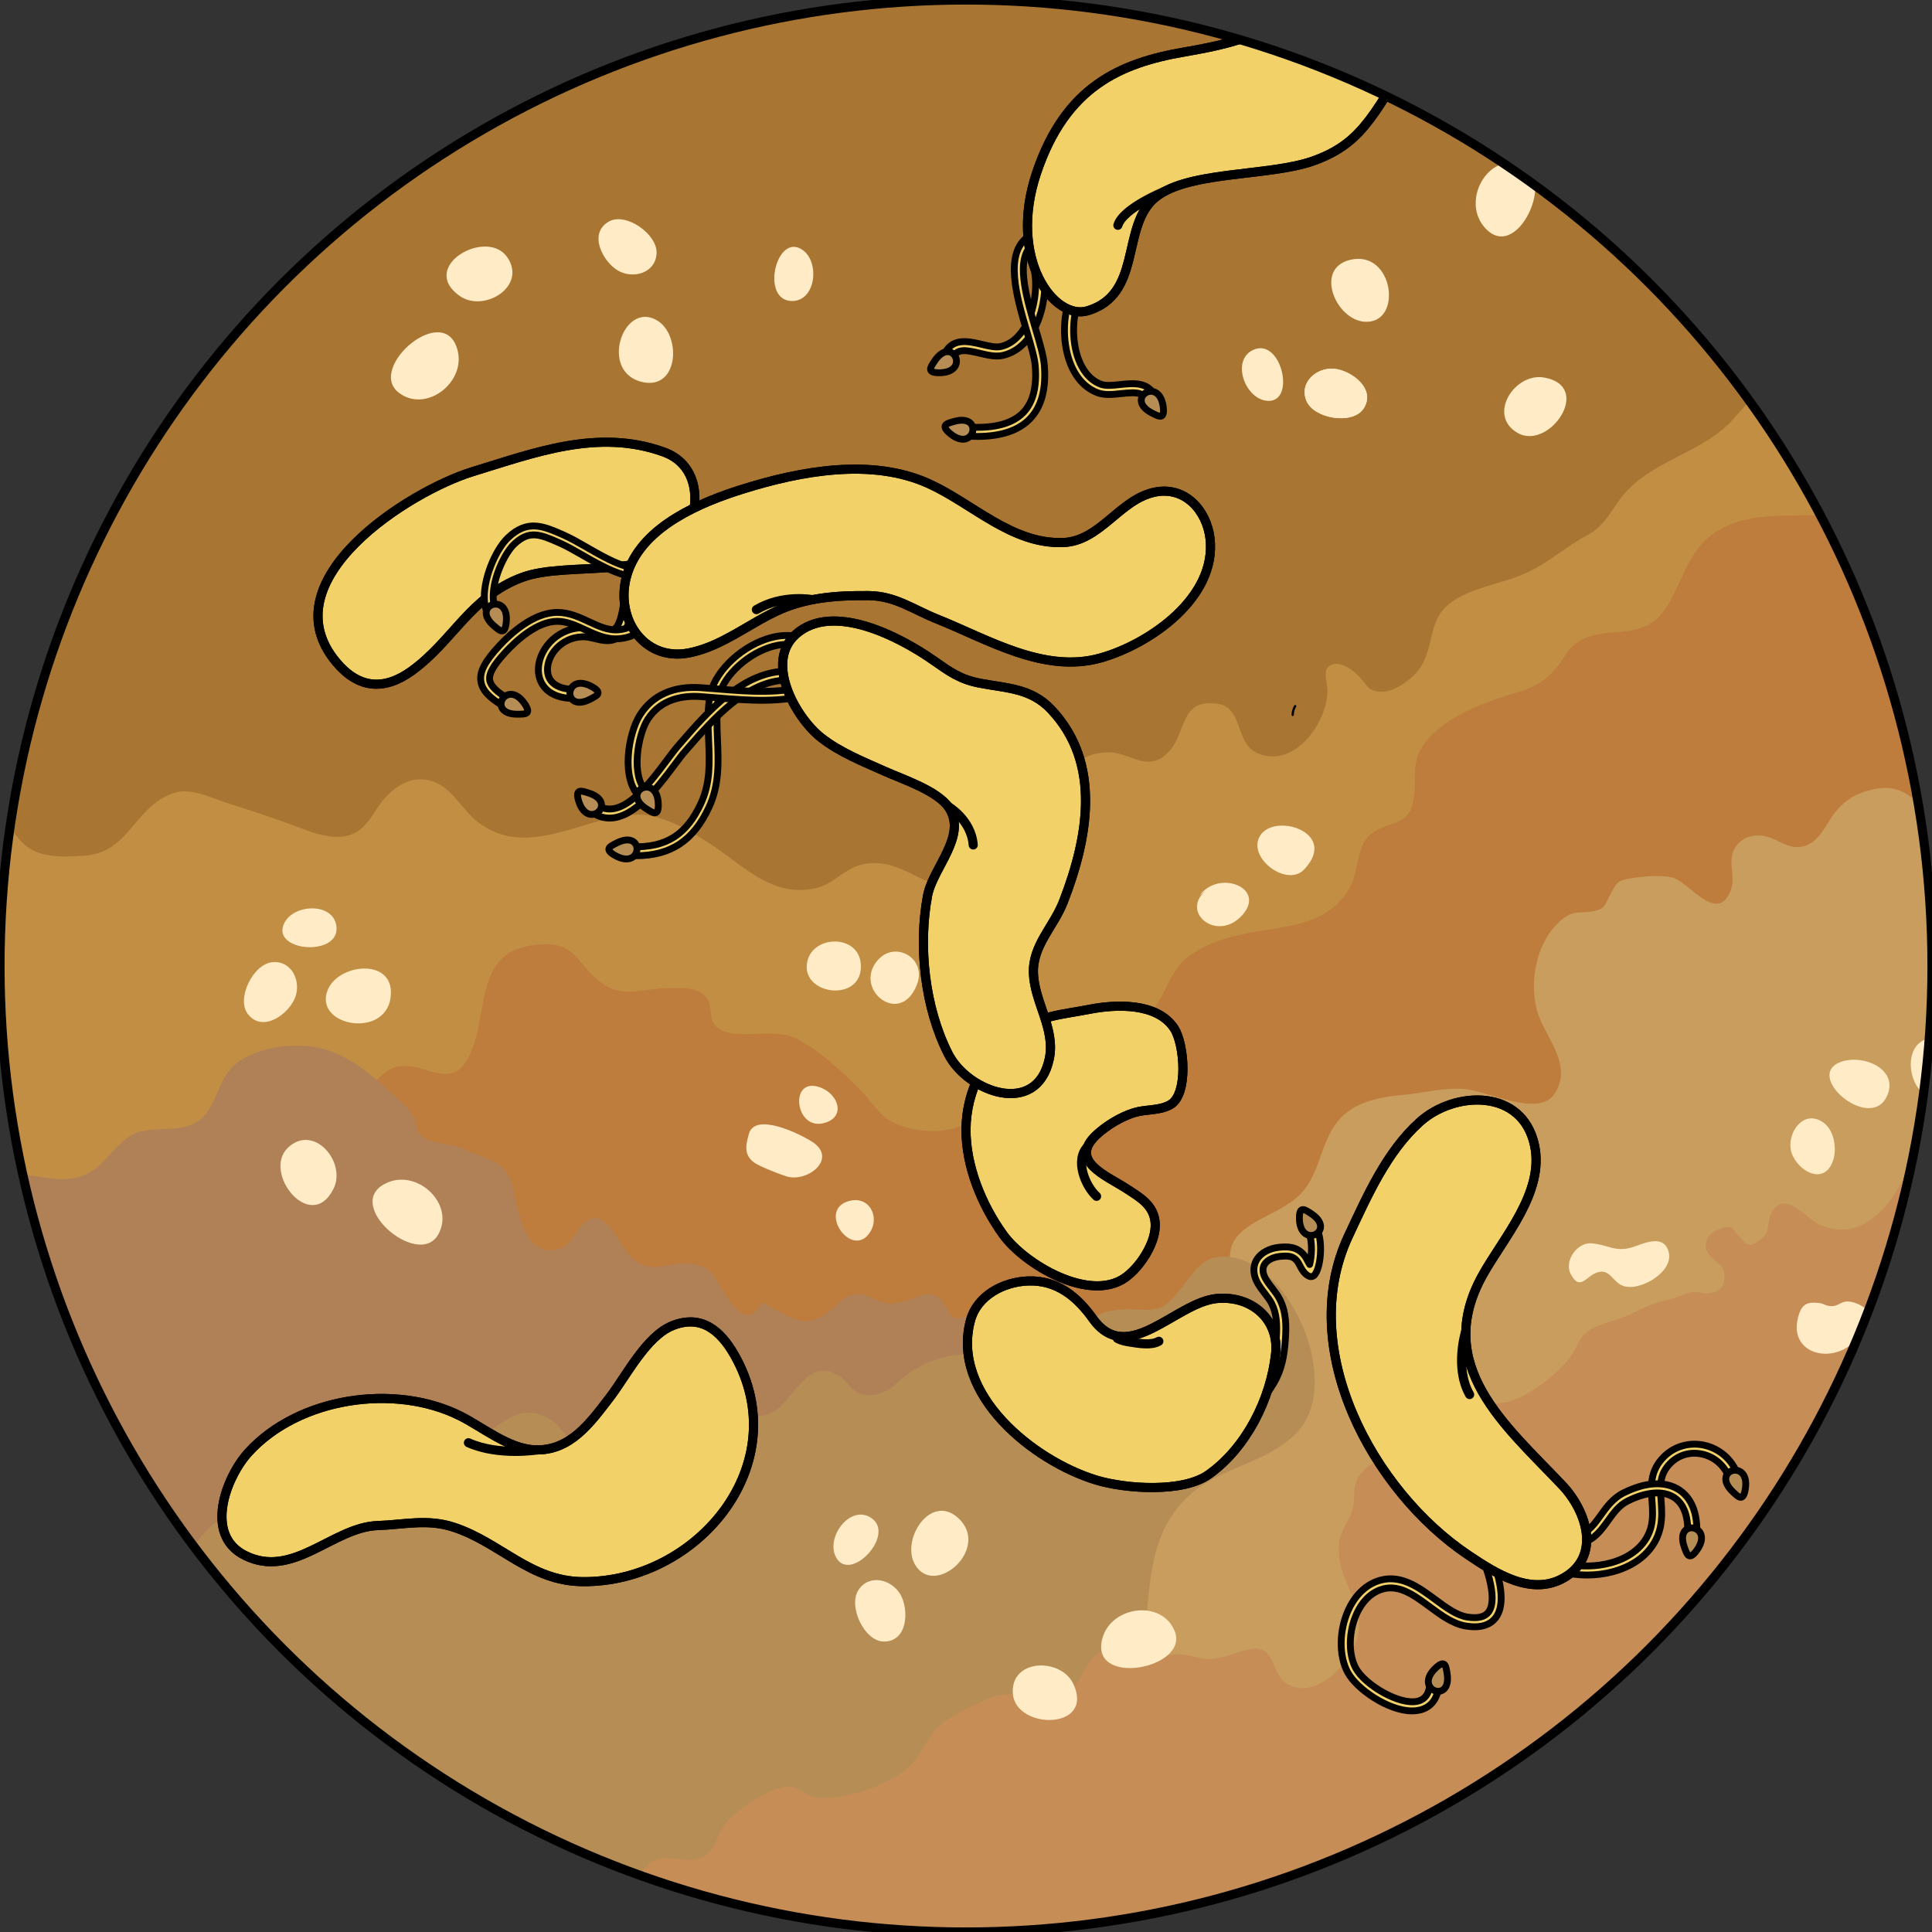 <?xml version="1.0" encoding="utf-8"?>
<!-- Created by: Science Figures, www.sciencefigures.org, Generator: Science Figures Editor -->
<!DOCTYPE svg PUBLIC "-//W3C//DTD SVG 1.1//EN" "http://www.w3.org/Graphics/SVG/1.1/DTD/svg11.dtd">
<svg version="1.1" id="Layer_1" xmlns="http://www.w3.org/2000/svg" xmlns:xlink="http://www.w3.org/1999/xlink" 
	 width="800px" height="800px" viewBox="0 0 211.835 211.835" enable-background="new 0 0 211.835 211.835"
	 xml:space="preserve">
<rect x="0" y="0" width="211.835" height="211.835" fill="#333333" stroke="none"/>
<g>
	<defs>
		<circle id="SVGID_1_" cx="105.917" cy="105.918" r="105.917"/>
	</defs>
	<clipPath id="SVGID_2_">
		<use xlink:href="#SVGID_1_"  overflow="visible"/>
	</clipPath>
	<g clip-path="url(#SVGID_2_)">
		<ellipse fill="#A87532" cx="98.219" cy="63.382" rx="102.374" ry="85.051"/>
		<path fill="#C18E44" d="M-10.436,87.537c1.723-4.205,7.532-0.889,9.69,1.003c1.347,1.18,2.067,2.774,3.323,3.963
			c1.719,1.625,4.237,1.44,6.481,1.333c5.142-0.244,5.514-5.284,9.899-6.864c1.975-0.712,4.457,0.622,6.293,1.189
			c2.191,0.679,4.316,1.397,6.471,2.172c1.981,0.713,4.491,1.912,6.633,1.219c1.894-0.612,2.502-2.454,3.685-3.856
			c1.388-1.646,3.283-2.762,5.47-2.004c2.026,0.703,3.125,3.018,4.737,4.315c5.609,4.516,11.841-0.707,17.821-0.688
			c2.736,0.009,6.113,2.037,8.323,3.557c3.449,2.371,6.584,5.618,11.201,4.465c1.825-0.455,2.987-2.051,4.793-2.519
			c2.218-0.574,4.096,0.215,6.032,1.22c4.155,2.155,7.991,1.374,12.143-0.524c5.332-2.438,1.241-12.936,8.991-13.03
			c2.419-0.029,4.361,2.452,6.707-0.19c1.855-2.092,1.114-5.659,5.167-5.146c3.009,0.381,1.869,4.409,4.582,5.49
			c3.995,1.592,7.576-3.488,7.539-6.974c-0.006-0.637-0.44-1.999,0.015-2.467c1.084-1.116,2.822,0.296,3.49,1.007
			c0.933,0.993,0.924,1.572,2.351,1.633c1.291,0.055,2.729-0.938,3.642-1.825c2.276-2.21,1.366-5.442,3.492-7.478
			c2.146-2.055,6.016-2.45,8.671-3.655c2.661-1.208,4.442-2.934,6.841-4.208c1.808-0.961,2.438-2.428,3.63-4.015
			c3.156-4.201,8.977-4.894,12.349-8.697c2.28-2.571,3.044-3.729,6.834-3.349c5.105,0.512,12.79,3.898,14.764,9.071
			c1.21,3.173,0.288,5.575-2.206,7.584c-1.344,1.082-2.398,1.12-3.33,2.804c-1.175,2.123-2.062,5.175-2.96,7.469
			c-3.481,8.891-10.23,13.717-17.587,19.551c-2.288,1.814-4.236,4.727-6.46,6.329c-1.198,0.863-2.841,0.729-3.717,2.07
			c-0.76,1.163,0.069,3.23-0.844,4.673c-0.772,1.222-3.296,3.438-4.433,4.428c-1.246,1.086-2.96,1.512-4.056,2.869
			c-1.565,1.938-0.76,4.185-1.447,6.335c-1.254,3.926-5.083,7.082-7.604,10.147c-2.529,3.075-7.54,7.955-11.259,9.536
			c-1.101,0.469-2.096-0.159-3.215,0.601c-1.341,0.91-1.825,3.044-2.679,4.399c-2.75,4.368-5.029,3.099-9.595,4.031
			c-3.324,0.679-5.876,1.975-8.544,3.859c-2.308,1.631-5.558,3.616-8.462,1.624c-2.503-1.716-1.462-2.934-5.248-2.856
			c-2.948,0.061-5.193,1.375-7.482-0.548c-2.719-2.282-2.42-4.467-6.751-4.11c-3.329,0.273-5.156,1.175-8.498,0.529
			c-6.373-1.231-9.916,6.821-15.967,5.033c-3.683-1.089-3.024-2.432-6.658-0.323c-3.875,2.249-5.787,3.212-10.337,3.2
			c-3.95-0.011-6.329,0.635-9.936,2.329c-2.7,1.27-5.731,2.728-8.701,1.691c-0.921-0.321-1.444-1.403-2.587-1.718
			c-1.931-0.531-4.025,0.541-5.774,1.117c-3.611,1.188-5.525,1.396-9.002,0.347c-3.599-1.085-8.639,0.578-11.756-1.149
			c-1.489-0.825-1.876-2.718-3.107-3.727c-1.344-1.102-3.245-0.871-4.653-1.825c-2.49-1.687-2.059-4.285-3.179-6.674
			c-0.792-1.689-2.406-2.542-3.222-4.103c-1.423-2.726-0.765-7.197-1.512-10.313c-0.822-3.43-0.541-4.778,0.299-8.146
			c0.651-2.614-0.334-5.025-0.29-7.607c0.024-1.463-1.34-5.198-1.074-6.089c0.372-1.252,3.108-1.689,3.773-2.893
			C-5.686,97.172-12.181,91.798-10.436,87.537z"/>
		<path fill="#FFEBC5" d="M159.74,90.58c1.743,2.812-1.123,6.041-3.722,3.854C151.757,90.846,157.148,86.402,159.74,90.58z"/>
		<path fill="#FFEBC5" d="M159.25,88.978c-0.847-1.75,0.591-4.688,2.588-4.79c1.447-0.072,2.901,0.5,4.044,1.381
			c0.77,0.594,1.766,1.428,1.746,2.484c-0.015,0.844-0.887,1.575-1.609,1.917c-0.938,0.444-2.274,1.034-3.334,0.872
			c-0.591-0.091-1.179-0.472-1.759-0.66C160.217,89.952,159.594,89.688,159.25,88.978z"/>
		<path fill="#FFEBC5" d="M170.665,90.406c-0.348,2.112,1.942,3.695,3.92,2.982c1.574-0.567,2.752-2.658,1.983-4.223
			c-0.595-1.21-2.538-2.049-3.825-1.995C171.384,87.228,170.853,89.268,170.665,90.406z"/>
		<path fill="#BE7C3D" d="M249.564,75.658c0.988,2.926,1.892,6.19,2.78,9.223c0.995,3.396,2.204,7.941,2.232,11.456
			c0.026,3.424-0.497,7.424-1.216,10.763c-0.813,3.773-3.822,6.521-5.268,10.11c-1.448,3.596-1.483,7.397-3.154,10.984
			c-6.95,14.917-20.623,25.875-35.602,32.042c-9.081,3.739-18.368,7.751-27.85,10.358c-7.252,1.994-14.12,4.041-21.647,2.686
			c-6.472-1.165-13.081-2.885-19.662-2.921c-10.979-0.059-22.106,3.16-32.63,6.107c-16.135,4.52-30.293,17.429-47.276,17.418
			c-8.667-0.006-17.188-1.766-25.852-2.256c-5.915-0.334-12.93-0.081-16.724-5.625c-2.328-3.401-2.627-8.69-3.572-12.651
			c-1.096-4.595-3.754-7.856-6.741-11.474c-4.334-5.247-9.536-12.439-5.679-19.399c1.349-2.434,3.57-3.958,6.345-4.378
			c0.653-3.422,3.565-5.581,7.302-4.898c2.195,0.401,4.01,3.098,6.617,2.334c2.297-0.673,1.492-2.102,2.382-3.787
			c1.897-3.597,5.468-0.029,6.613-3.477c0.493-1.487-1.087-3.507,1.516-4.071c1.224-0.265,2.467,0.86,3.194,1.712
			c3.672-1.346,3.824-7.064,7.194-8.7c3.055-1.483,6.181,2.566,8.278-0.909c2.896-4.798,0.148-12.654,8.646-12.769
			c3.101-0.042,3.476,1.83,5.466,3.675c2.737,2.536,4.872,1.122,8.298,1.122c1.334,0,3.083-0.123,3.961,1.154
			c0.707,1.027,0.061,2.553,1.307,3.316c2.128,1.303,5.913-0.146,8.395,1.029c2.491,1.181,5.205,3.752,7.153,5.704
			c1.256,1.26,1.988,2.829,3.688,3.592c2.183,0.979,4.904,1.22,7.153,0.382c4.308-1.605,7.116-5.204,10.331-8.219
			c1.572-1.475,3.532-2.962,5.715-3.305c1.081-0.17,2.411,0.313,3.458-0.025c2.705-0.878,3.141-5.116,5.279-6.831
			c2.538-2.037,5.709-2.683,8.875-3.169c3.619-0.556,7.134-1.138,9.101-4.592c1.095-1.923,0.688-4.704,2.449-6
			c1.647-1.211,3.897-0.892,4.463-3.168c0.649-2.614-0.441-4.448,1.448-6.869c2.188-2.806,6.594-4.406,9.881-5.37
			c2.907-0.853,4.058-1.986,5.537-4.297c1.167-1.822,3.209-2.195,5.297-2.333c2.59-0.172,4.384-0.586,5.833-2.995
			c1.411-2.348,2.239-5.532,4.37-7.343c4.78-4.062,12.003-1.453,17.615-3.196c2.858-0.888,5.229-0.478,8.174-0.466
			c2.424,0.01,4.721-0.872,7.179-0.833c2.305,0.037,4.229,1.448,6.195,2.504c3.021,1.622,5.937,3.66,9.101,4.952
			c3.968,1.621,8.371,4.048,11.007,7.576C247.71,71.123,248.924,73.762,249.564,75.658z"/>
		<path fill="#B08156" d="M8.844,128.998c2.464-0.801,3.518-3.339,5.538-4.515c1.715-0.998,4.195-0.415,6.151-0.993
			c3.546-1.049,2.784-5.181,5.732-7.166c2.551-1.718,6.819-2.112,9.655-1.182c2.839,0.932,4.999,2.889,7.166,4.86
			c0.735,0.669,1.606,1.325,2.126,2.192c0.512,0.854,0.334,1.969,1.186,2.501c1.334,0.834,3.233,0.655,4.662,1.376
			c2.432,1.226,4.388,0.987,5.16,4.055c0.588,2.336,1.206,7.799,4.872,6.863c1.863-0.475,2.089-2.516,3.441-3.241
			c1.423-0.763,2.432,0.911,3.254,2.121c0.96,1.411,1.696,2.891,3.664,3.022c1.255,0.083,2.55-0.419,3.866-0.362
			c3.216,0.14,3.019,1.962,4.679,4.142c1.155,1.516,2.397,2.443,3.478,0.129c3.014,1.309,4.68,3.447,7.747,0.727
			c1.013-0.897,1.936-1.953,3.476-1.543c1.628,0.434,2.035,1.247,4.05,0.815c1.644-0.352,3.076-1.614,4.386-0.338
			c1.15,1.12,0.591,2.607,2.83,1.882c2.374-0.771,4.034-2.821,6.859-2.319c2.246,0.399,3.613,2.138,4.575,4.035
			c0.737,1.455,1.972,3.508,0.923,4.962c-0.83,1.149-2.896,1.756-4.07,2.406c-2.379,1.318-4.523,3.12-7.045,4.182
			c-3.432,1.445-7.303,1.148-10.79,2.511c-3.742,1.46-8.39,2.424-11.541,4.992c-2.534,2.065-3.948,4.36-7.156,5.454
			c-3.838,1.309-7.579,1.727-11.176,3.774c-4.118,2.346-7.553,5.017-12.474,5.183c-4.104,0.138-7.982-1.011-11.057,2.162
			c-3.604,3.718-7.029,6.774-11.921,8.781c-5.126,2.104-13.235,1.418-18.285-0.466c-7.897-2.946-8.6-11.287-9.097-18.742
			c-0.337-5.044-3.352-7.683-7.192-10.616c-6.401-4.89-6.536-11.782-5.109-19.072c0.494-2.525,1.679-4.685,2.774-6.975
			c0.65-1.359,0.879-3.156,1.873-4.318C-0.65,126.425,4.814,130.308,8.844,128.998z"/>
		<path fill="#FFEBC5" d="M132.381,97.5c-3.175,2.429,1.045,5.91,3.807,2.865c2.729-3.008-2.533-5.064-4.64-2.199"/>
		<path fill="#FFEBC5" d="M143.013,95.313c1.076-1.155,1.279-2.157,0.981-2.938c-0.753-1.979-4.75-2.634-5.875-0.666
			C136.774,94.061,141.109,97.356,143.013,95.313z"/>
		<path fill="#FFEBC5" d="M100.566,107.879c1.046-2.826-2.455-4.834-4.375-2.548C93.517,108.518,98.782,112.699,100.566,107.879z"/>
		<path fill="#FFEBC5" d="M94.396,105.96c-0.003-3.711-5.721-3.53-5.941-0.099C88.243,109.135,94.398,109.846,94.396,105.96z"/>
		<path fill="#FFEBC5" d="M42.862,109.004c0.184-3.996-5.811-3.348-6.946-0.423C34.355,112.6,42.633,114.01,42.862,109.004z"/>
		<path fill="#FFEBC5" d="M36.88,101.507c-0.381-2.578-4.646-2.405-5.699-0.317C29.578,104.364,37.395,104.988,36.88,101.507z"/>
		<path fill="#FFEBC5" d="M32.359,109.379c0.683-1.769-0.347-4.087-2.507-3.878c-2.104,0.203-3.99,4.024-2.664,5.702
			C28.836,113.287,31.669,111.168,32.359,109.379z"/>
		<path fill="#FFEBC5" d="M36.567,130.349c1.461-2.922-2.169-7.201-4.997-4.508C28.708,128.566,34.074,135.335,36.567,130.349z"/>
		<path fill="#FFEBC5" d="M48.074,135.318c1.771-3.245-2.135-7.009-5.453-5.708C37.15,131.756,45.892,139.316,48.074,135.318z"/>
		<path fill="#FFEBC5" d="M194.236,120.98c1.271-1.687,1.792-4.313-0.386-5.585c-2.5-1.46-7.117,2.33-6.075,4.975
			C188.921,123.274,192.519,123.261,194.236,120.98z"/>
		<path fill="#FFEBC5" d="M184.726,118.503c0.876-2.326-2.072-5.007-3.931-2.837C179.231,117.492,182.975,123.149,184.726,118.503z"
			/>
		<path fill="#C99D5D" d="M79.692,181.338c-0.028-5.345,3.228-5.77,7.044-8.381c1.918-1.313,3.355-2.551,3.769-4.939
			c0.201-1.156-0.235-1.812,1.242-2.136c1.052-0.231,1.85,0.474,2.744,0.771c1.25-2.596-0.949-5.787,2.682-6.521
			c1.981-0.4,4.339-0.178,6.166,0.695c1.613,0.771,2.719,2.321,4.313,3.069c2.118,0.994,4.891,0.36,6.891-0.63
			c1.753-0.867,2.246-2.178,3.273-3.71c0.816-1.22,1.867-2.255,1.37-3.866c-0.465-1.503-2.325-2.575-0.228-3.907
			c3.623-2.3,5.126,4.366,7.974-0.249c0.802-1.299,0.722-3.184,1.872-4.221c1.607-1.449,4.616-0.841,6.056-2.725
			c1.283-1.679,0.411-3.937,0.092-5.771c-0.404-2.315,0.537-3.519,2.514-4.712c1.76-1.063,4.014-1.872,5.379-3.463
			c1.892-2.204,2.008-5.42,3.804-7.663c1.746-2.179,4.577-2.682,7.199-2.928c2.219-0.208,4.686-0.874,6.909-0.627
			c2.402,0.268,7.905,3.037,9.622,0.602c2.258-3.201-1.036-6.348-1.828-9.129c-0.969-3.397-0.007-8.017,2.873-10.209
			c1.139-0.867,1.836-0.539,3.129-0.758c1.562-0.266,1.376-0.759,2.115-2.055c0.634-1.108,0.579-1.266,2.002-1.541
			c1.253-0.242,3.531-0.448,4.799-0.081c1.777,0.515,4.945,5.261,6.346,1.212c0.477-1.378-0.386-2.967,0.322-4.336
			c0.722-1.395,2.281-1.789,3.714-1.363c1.311,0.389,2.302,1.388,3.832,1.041c1.679-0.38,2.36-2.105,3.244-3.352
			c1.225-1.725,2.684-2.591,4.814-2.979c5.529-1.006,6.813,6.837,10.792,9.229c3.365,2.023,6.97,1.416,9.757,4.611
			c5.869,6.729,10.122,17.603,6.316,26.467c-1.831,4.267-5.266,7.657-7.051,12.126c-3.565,8.926-4.383,17.949-10.634,25.647
			c-15.644,19.267-37.116,34.038-57.266,48.162c-6.912,4.845-13.673,6.852-22.03,7.657c-7.57,0.729-16.516,2.483-23.976,0.457
			c-4.444-1.207-8.193-3.533-12.749-4.584c-3.87-0.893-7.358-1.168-11.316-1.169c-5.6-0.001-10.396-1.805-15.901-2.047
			c-5.351-0.235-8.511,0.304-12.123-3.831c-3.539-4.052-1.979-9.419-5.282-13.29c3.301-1.354,7.501,0.646,11.009,0.588
			c1.777-0.029,1.963-0.442,3.483-0.872c1.594-0.45,1.978-1.381,3.5,0.621c0.407-0.765,0.802-1.572,0.609-2.608
			c0.047,0.253,3.427-0.159,3.779-0.388c1.179-0.762,0.864-1.154,1.414-2.239C79.514,188.174,79.709,184.459,79.692,181.338z"/>
		<path fill="#B78D56" d="M4.426,183.659c-2.216-0.127-4.148,3.825-2.346,5.151c-1.143,0.946-3.01,0.403-3.742,2.079
			c-0.479,1.095,0.791,4.194,1.071,5.362c0.665,2.776,1.313,6.076,3.388,8.203c2.519,2.581,5.404,2.036,8.662,2.222
			c2.525,0.145,4.834,1.085,7.377,1.203c2.101,0.098,3.973-0.28,6.011,0.519c3.491,1.369,5.964,3.914,7.938,7.047
			c4.095,6.492,6.58,6.729,14.196,5.804c5.914-0.719,11.345-2.083,17.16-3.265c6.719-1.366,13.099-4.072,19.916-4.949
			c7.131-0.919,15.589-0.912,21.83-4.966c5.167-3.356,11.066-8.755,14.878-13.595c3.272-4.154,4.115-9.392,4.699-14.517
			c0.621-5.466,0.326-11.153,4.313-15.4c3.463-3.689,9.004-3.943,12.399-7.457c5.068-5.243-0.417-18.338-7.227-19.259
			c-2.893-0.391-3.671,1.196-5.285,3.207c-2.023,2.521-2.303,2.662-5.152,2.532c-4.267-0.195-5.36,1.031-7.252,4.429
			c-1.207,2.167-1.724,3.075-4.288,2.697c-2.521-0.373-3.939-2.146-6.606-2.212c-2.698-0.068-5.507,0.933-7.525,2.725
			c-1.17,1.038-2.283,1.968-4.021,1.711c-1.545-0.229-1.635-1.285-2.763-2.026c-3.333-2.188-4.85,2.161-6.916,3.68
			c-1.191,0.875-3.037,0.931-4.384,0.344c-1.32-0.576-1.692-1.959-2.916-2.641c-4.264-2.375-6.078,2.949-7.879,5.461
			c-1.028,1.432-3.242,3.336-5.189,2.69c-1.833-0.607-2.466-3.267-3.92-4.405c-2.854-2.233-5.063-0.793-7.303,1.053
			c-0.694,0.572-1.68,1.434-2.723,0.936c-0.736-0.353-0.558-0.942-1.095-1.519c-0.724-0.778-2.394-1.186-3.409-0.972
			c-1.646,0.346-1.791,1.385-2.588,2.598c-1.649,2.511-2.88,0.813-5.09,0.466c-3.097-0.485-4.104,2.933-5.253,5.012
			c-1.823,3.3-6.125,0.932-9.013,2.777c-1.178,0.753-3.069,2.525-3.363,3.981c-0.358,1.774,1.296,3.685,1.361,5.568
			c0.147,4.224-3.207,6.665-6.95,8.002c-1.187,0.425-1.957,0.51-2.967,1.264c-1.013,0.756-2.311,2.376-3.714,2.143
			C6.563,186.978,6.416,183.773,4.426,183.659z"/>
		<path fill="#C68D56" d="M222.715,128.709c1.34-1.14,1.35-3.032,2.462-4.25c1.729-1.892,2.123-0.816,4.165-0.85
			c3.651-0.059,7.64-1.837,8.838,2.981c0.436,1.753,0.002,3.775,0.172,5.568c0.218,2.28,1.215,4.376,1.414,6.633
			c0.482,5.469-3.638,8.976-6.669,12.94c-5.601,7.324-10.019,15.683-14.452,23.914c-4.025,7.473-7.122,13.734-13.4,19.742
			c-6.448,6.172-11.343,12.085-19.207,16.478c-8.602,4.805-17.331,9.04-27.039,10.989c-9.552,1.917-18.584,5.257-28.342,6.18
			c-9.739,0.921-19.521-1.566-29.078-3.213c-7.848-1.352-16.33-1.687-23.615-5.205c-3.582-1.729-9.564-5.67-9.502-10.117
			c0.028-2.015,1.367-5.479,3.276-6.479c1.489-0.779,3.401,0.309,4.886-0.248c2.072-0.775,1.63-2.063,2.869-3.724
			c1.135-1.521,4.504-3.738,6.35-4.086c1.875-0.354,2.175,0.897,3.527,1.123c2.574,0.429,8.299-1.243,10.474-3.555
			c1.442-1.535,1.907-3.346,3.478-4.587c1.108-0.876,3.795-2.162,5.174-2.758c2.599-1.122,6.563,0.313,8.832-0.989
			c1.54-0.884,1.882-3.925,4.008-4.33c1.627-0.311,1.713,1.002,3.102,1.129c1.951,0.177,3.543-0.893,5.594-0.536
			c2.025,0.353,2.18,0.718,4.363,0.154c0.957-0.247,2.766-1.098,3.765-0.791c1.731,0.531,1.347,2.844,2.97,3.801
			c2.858,1.685,5.985-1.466,7.179-3.729c2.422-4.592-2.181-7.391-1.451-11.982c0.183-1.154,1.164-2.341,1.466-3.478
			c0.343-1.29-0.141-2.221,0.645-3.483c1.658-2.666,3.968-1.066,5.162-4.064c0.561-1.406-0.523-2.717,1.146-3.802
			c-0.219,0.142,3.563-0.504,3.563-0.504c2.572-0.18,4.693,0.854,7.189-0.099c2.098-0.8,4.72-2.834,6.064-4.595
			c0.849-1.111,1.071-2.428,2.277-3.116c1.291-0.737,3.072-0.998,4.468-1.699c1.279-0.643,2.455-1.221,3.864-1.51
			c0.925-0.189,1.439-0.47,2.352-0.776c1.024-0.345,1.353,0.105,2.307,0.011c1.134-0.112,1.827-0.8,1.71-2.05
			c-0.131-1.392-1.647-1.575-1.987-2.78c-0.309-1.093,0.577-1.931,1.56-2.248c1.518-0.491,1.237,0.069,2.115,0.938
			c0.887,0.876,0.924,1.213,2.176,0.313c1.283-0.924,0.734-1.751,1.232-2.826c1.347-2.907,3.733,0.361,5.28,1.089
			c3.851,1.812,6.885-0.874,8.648-3.9c0.929-1.593,2.253-3.671,4.187-4.154c2.105-0.525,2.353,0.908,3.048,2.493
			C216.737,131.887,220.371,130.703,222.715,128.709z"/>
		<path fill="#FFEBC5" d="M200.985,127.252c0.446-1.294,0.138-3.293-1.032-4.149c-2.351-1.72-4.367,1.576-3.392,3.618
			C197.479,128.641,200.079,129.879,200.985,127.252z"/>
		<path fill="#FFEBC5" d="M206.82,120.335c1.565-3.007-2.427-4.797-4.946-3.913C197.701,117.885,204.89,124.041,206.82,120.335z"/>
		<path fill="#FFEBC5" d="M213.287,119.728c2.829-2.012,0.545-7.665-2.655-5.507C208.132,115.906,210.153,121.956,213.287,119.728z"
			/>
		<path fill="#FFEBC5" d="M177.974,140.994c1.814,0.657,5.608-1.538,4.982-3.751c-0.547-1.936-2.604-0.946-3.839-0.533
			c-1.962,0.655-2.71-0.209-4.584-0.383c-1.604-0.149-3.06,1.93-2.317,3.35c1.041,1.991,1.707,0.188,2.948-0.173
			C176.573,139.093,176.76,140.555,177.974,140.994z"/>
		<path fill="#FFEBC5" d="M197.121,144.563c-0.84,3.548,2.95,4.841,5.518,3.101c0.487-0.33,2.417-2.358,2.499-2.928
			c0.171-1.19-1.727-2.098-2.68-2.035c-0.517,0.034-0.923,0.434-1.399,0.492c-0.827,0.101-0.924-0.245-1.631-0.327
			C198.067,142.708,197.482,143.035,197.121,144.563z"/>
		<path fill="#FFEBC5" d="M208.066,144.729c0.173,3.098,2.883,3.454,4.799,1.24c0.943-1.09,1.813-3.334,1.245-4.76
			c-0.657-1.65-2.42-1.565-3.796-0.923C208.579,141.097,207.963,142.87,208.066,144.729z"/>
		<path fill="#FFEBC5" d="M86.227,128.985c2.323,0.712,5.635-1.94,2.866-3.765c-1.313-0.867-6.265-3.309-6.972-0.924
			c-0.394,1.324-0.518,2.316,0.494,3.121C83.163,127.852,85.505,128.764,86.227,128.985z"/>
		<path fill="#FFEBC5" d="M90.218,123.168c2.54-0.55,1.812-3.112-0.204-3.908C86.521,117.881,87.077,123.848,90.218,123.168z"/>
		<path fill="#FFEBC5" d="M95.384,135.124c1.16-1.776-0.172-4.183-2.492-3.377C89.678,132.863,93.438,138.104,95.384,135.124z"/>
		<g>
			<g>
				
					<path fill="#F3D169" stroke="#000000" stroke-width="0.75" stroke-linecap="round" stroke-linejoin="round" stroke-miterlimit="10" d="
					M103.888,39.712c0.228,0.029,0.453-0.101,0.534-0.326c0.413-1.146,1.23-1.076,2.991-0.657c0.863,0.207,1.758,0.422,2.539,0.242
					c1.409-0.32,2.595-1.31,3.431-2.859c1.228-2.279,1.528-5.507,0.716-7.674c-0.097-0.26-0.387-0.39-0.644-0.293
					c-0.259,0.097-0.391,0.385-0.294,0.644c0.711,1.891,0.427,4.835-0.66,6.85c-0.483,0.898-1.357,2.037-2.771,2.357
					c-0.556,0.128-1.334-0.06-2.085-0.239c-1.435-0.346-3.404-0.814-4.165,1.291c-0.093,0.26,0.042,0.546,0.301,0.64
					C103.816,39.699,103.853,39.708,103.888,39.712z"/>
				
					<path fill="#F3D169" stroke="#000000" stroke-width="0.75" stroke-linecap="round" stroke-linejoin="round" stroke-miterlimit="10" d="
					M107.147,47.854c-0.284,0-0.575-0.008-0.875-0.023c-0.276-0.014-0.488-0.249-0.474-0.524s0.223-0.522,0.524-0.474
					c2.747,0.143,4.716-0.397,5.878-1.601c1.066-1.105,1.506-2.838,1.305-5.151c-0.076-0.879-0.476-2.233-0.898-3.667
					c-1.135-3.846-2.547-8.633,0.157-10.494c0.223-0.156,0.537-0.102,0.695,0.129c0.156,0.228,0.099,0.538-0.129,0.695
					c-2.106,1.45-0.808,5.852,0.235,9.388c0.456,1.547,0.851,2.883,0.936,3.863c0.228,2.613-0.305,4.609-1.581,5.932
					C111.684,47.207,109.744,47.854,107.147,47.854z"/>
				
					<path fill="#F3D169" stroke="#000000" stroke-width="0.75" stroke-linecap="round" stroke-linejoin="round" stroke-miterlimit="10" d="
					M126.298,44.582c-0.229,0-0.437-0.158-0.488-0.392c-0.265-1.188-1.084-1.225-2.883-1.033c-0.883,0.096-1.797,0.194-2.55-0.083
					c-1.356-0.497-2.407-1.629-3.038-3.272c-0.928-2.417-0.815-5.657,0.267-7.703c0.13-0.245,0.434-0.337,0.676-0.209
					c0.244,0.13,0.338,0.432,0.209,0.676c-0.944,1.785-1.038,4.741-0.218,6.878c0.366,0.953,1.088,2.193,2.448,2.691
					c0.535,0.197,1.331,0.111,2.1,0.028c1.467-0.16,3.479-0.374,3.966,1.811c0.06,0.27-0.11,0.536-0.38,0.597
					C126.37,44.578,126.333,44.582,126.298,44.582z"/>
				<path fill="#F3D169" stroke="#000000" stroke-linecap="round" stroke-linejoin="round" stroke-miterlimit="10" d="
					M119.258,34.074c-3.675,1.108-8.775-5.694-5.602-15.124S122.805,6.905,129.9,5.692s12.322-2.801,14.844-9.056
					s7.281-11.109,12.323-8.962s1.96,10.736-2.334,18.111s-5.787,10.082-10.735,11.856s-14.285,1.027-17.646,4.295
					S125.14,32.301,119.258,34.074z"/>
				<path fill="none" stroke="#000000" stroke-linecap="round" stroke-linejoin="round" stroke-miterlimit="10" d="M119.258,34.074
					c-3.675,1.108-8.775-5.694-5.602-15.124S122.805,6.905,129.9,5.692s12.322-2.801,14.844-9.056s7.281-11.109,12.323-8.962
					s1.96,10.736-2.334,18.111s-5.787,10.082-10.735,11.856s-14.285,1.027-17.646,4.295S125.14,32.301,119.258,34.074z"/>
				<path fill="none" stroke="#000000" stroke-linecap="round" stroke-linejoin="round" stroke-miterlimit="10" d="M127.697,20.982
					c0,0-4.542,1.817-5.127,3.72"/>
				
					<path fill="#B78D56" stroke="#000000" stroke-width="0.75" stroke-linecap="round" stroke-linejoin="round" stroke-miterlimit="10" d="
					M104.241,47.592c-1.248-1.001-0.358-1.165,0.305-1.364C107.933,45.213,106.866,49.694,104.241,47.592z"/>
				
					<path fill="#B78D56" stroke="#000000" stroke-width="0.75" stroke-linecap="round" stroke-linejoin="round" stroke-miterlimit="10" d="
					M127.53,44.531c0.233,1.583-0.53,1.098-1.151,0.793C123.206,43.764,127.037,41.205,127.53,44.531z"/>
				
					<path fill="#B78D56" stroke="#000000" stroke-width="0.75" stroke-linecap="round" stroke-linejoin="round" stroke-miterlimit="10" d="
					M103.096,40.871c-1.599,0.046-1.027-0.655-0.652-1.236C104.365,36.666,106.457,40.771,103.096,40.871z"/>
			</g>
			<path fill="none" stroke="#000000" stroke-linecap="round" stroke-linejoin="round" stroke-miterlimit="10" d="M115.765,59.484
				c0,0,3.617,0.385,4.795,0"/>
			<path fill="#F3D169" stroke="#000000" stroke-linecap="round" stroke-linejoin="round" stroke-miterlimit="10" d="M36.867,72.599
				c2.432,2.91,5.236,3.144,8.242,0.983c4.546-3.267,6.432-8.143,12.114-10.264c5.234-1.955,15.367,0.656,18.143-5.169
				c1.528-3.206,1.078-7.269-2.596-8.592c-7.191-2.589-14.106,0.067-20.947,2.158C44.93,53.823,29.356,63.608,36.867,72.599z"/>
			<path fill="none" stroke="#000000" stroke-linecap="round" stroke-linejoin="round" stroke-miterlimit="10" d="M36.867,72.599
				c2.432,2.91,5.236,3.144,8.242,0.983c4.546-3.267,6.432-8.143,12.114-10.264c5.234-1.955,15.367,0.656,18.143-5.169
				c1.528-3.206,1.078-7.269-2.596-8.592c-7.191-2.589-14.106,0.067-20.947,2.158C44.93,53.823,29.356,63.608,36.867,72.599z"/>
			<path fill="#F3D169" stroke="#000000" stroke-linecap="round" stroke-linejoin="round" stroke-miterlimit="10" d="
				M26.847,170.539c-4.525-2.266-2.022-8.641,0.396-11.293c5.515-6.047,16.016-7.583,23.193-4.006
				c2.51,1.251,5.295,3.603,8.192,3.729c3.89,0.169,6.116-3.001,8.196-5.697c1.823-2.365,4.016-6.757,6.902-7.916
				c3.176-1.273,5.29,0.555,6.804,3.217c6.786,11.935-4.052,24.946-16.634,24.849c-5.773-0.045-9.035-4.303-14.176-5.98
				c-2.875-0.938-5.411-0.267-8.286-0.172C36.488,167.432,32.146,173.193,26.847,170.539z"/>
			<path fill="none" stroke="#000000" stroke-linecap="round" stroke-linejoin="round" stroke-miterlimit="10" d="M26.847,170.539
				c-4.525-2.266-2.022-8.641,0.396-11.293c5.515-6.047,16.016-7.583,23.193-4.006c2.51,1.251,5.295,3.603,8.192,3.729
				c3.89,0.169,6.116-3.001,8.196-5.697c1.823-2.365,4.016-6.757,6.902-7.916c3.176-1.273,5.29,0.555,6.804,3.217
				c6.786,11.935-4.052,24.946-16.634,24.849c-5.773-0.045-9.035-4.303-14.176-5.98c-2.875-0.938-5.411-0.267-8.286-0.172
				C36.488,167.432,32.146,173.193,26.847,170.539z"/>
			<path fill="#F3D169" stroke="#000000" stroke-linecap="round" stroke-linejoin="round" stroke-miterlimit="10" d="
				M111.39,113.194c-3.388,2.446-5.436,6.396-5.472,10.61c-0.035,4.043,1.733,8.332,4.069,11.565
				c2.361,3.268,9.434,7.456,13.342,4.75c1.671-1.157,3.491-3.926,3.331-6.036c-0.146-1.924-1.625-2.765-3.134-3.746
				c-2.21-1.437-6.365-3.024-3.335-5.879c1.108-1.044,2.744-2.031,4.194-2.469c1.307-0.394,2.699-0.18,3.918-0.855
				c2.023-1.122,1.567-6.684,0.432-8.396c-1.871-2.822-6.385-2.64-9.273-2.073C116.495,111.246,113.961,111.338,111.39,113.194z"/>
			<path fill="none" stroke="#000000" stroke-linecap="round" stroke-linejoin="round" stroke-miterlimit="10" d="M111.39,113.194
				c-3.388,2.446-5.436,6.396-5.472,10.61c-0.035,4.043,1.733,8.332,4.069,11.565c2.361,3.268,9.434,7.456,13.342,4.75
				c1.671-1.157,3.491-3.926,3.331-6.036c-0.146-1.924-1.625-2.765-3.134-3.746c-2.21-1.437-6.365-3.024-3.335-5.879
				c1.108-1.044,2.744-2.031,4.194-2.469c1.307-0.394,2.699-0.18,3.918-0.855c2.023-1.122,1.567-6.684,0.432-8.396
				c-1.871-2.822-6.385-2.64-9.273-2.073C116.495,111.246,113.961,111.338,111.39,113.194z"/>
			<path fill="none" stroke="#000000" stroke-linecap="round" stroke-linejoin="round" stroke-miterlimit="10" d="M119.248,125.738
				c-1.429,1.448-0.271,4.289,0.987,5.432"/>
			<g>
				
					<path fill="#F3D169" stroke="#000000" stroke-width="0.75" stroke-linecap="round" stroke-linejoin="round" stroke-miterlimit="10" d="
					M62.9,76.584c-2.786,0-3.828-1.57-3.871-3.061c-0.061-2.138,1.875-4.592,4.75-4.696c0.661-0.011,1.234,0.117,1.749,0.242
					c0.889,0.215,1.373,0.306,1.883-0.114c0.643-0.527,0.876-2.139,1.063-3.434c0.11-0.765,0.215-1.486,0.394-2.021
					c0.049-0.146,0.162-0.261,0.307-0.313c0.146-0.052,0.307-0.033,0.435,0.048c0.229,0.146,0.429,0.33,0.591,0.549
					c0.165,0.222,0.118,0.535-0.104,0.699c-0.137,0.101-0.307,0.124-0.458,0.072c-0.063,0.338-0.117,0.718-0.174,1.109
					c-0.224,1.542-0.476,3.289-1.418,4.063c-0.92,0.757-1.893,0.521-2.752,0.313c-0.475-0.115-0.984-0.241-1.478-0.214
					c-2.291,0.083-3.835,1.999-3.787,3.667c0.039,1.366,1.171,2.112,3.008,2.088c0.004,0,0.008,0,0.011,0
					c0.271,0,0.494,0.217,0.5,0.489c0.006,0.276-0.214,0.505-0.489,0.511C63.005,76.583,62.952,76.584,62.9,76.584z"/>
				
					<path fill="#F3D169" stroke="#000000" stroke-width="0.75" stroke-linecap="round" stroke-linejoin="round" stroke-miterlimit="10" d="
					M55.579,77.571c-0.084,0-0.168-0.021-0.245-0.066c-1.68-0.976-2.46-1.813-2.608-2.796c-0.158-1.044,0.416-2.162,1.981-3.86
					c1.271-1.378,3.789-3.69,6.387-3.702c0.007,0,0.014,0,0.021,0c1.276,0,2.384,0.516,3.455,1.015
					c1.075,0.501,2.092,0.969,3.198,0.897c2.42-0.166,3.2-2.283,3.955-4.33l0.117-0.317c0.094-0.253,0.374-0.384,0.629-0.287
					c0.253,0.094,0.382,0.375,0.287,0.629l-0.116,0.314c-0.781,2.119-1.754,4.757-4.806,4.966c-1.358,0.104-2.538-0.455-3.678-0.985
					c-1.019-0.475-1.982-0.923-3.042-0.923c-0.005,0-0.011,0-0.017,0c-2.227,0.009-4.51,2.125-5.672,3.386
					c-1.321,1.435-1.84,2.348-1.733,3.053c0.098,0.649,0.756,1.296,2.132,2.096c0.234,0.136,0.313,0.435,0.178,0.668
					C55.911,77.483,55.747,77.571,55.579,77.571z"/>
				
					<path fill="#F3D169" stroke="#000000" stroke-width="0.75" stroke-linecap="round" stroke-linejoin="round" stroke-miterlimit="10" d="
					M54.798,68.571c-0.087,0-0.176-0.023-0.255-0.072c-0.807-0.493-1.296-1.353-1.415-2.484c-0.249-2.365,1.181-5.738,2.577-7.061
					c2.143-2.031,3.869-1.272,6.051-0.313c0.828,0.363,1.698,0.863,2.618,1.392c2.04,1.171,4.362,2.517,6.379,2.312
					c0.272-0.009,0.507,0.174,0.532,0.442c0.024,0.27-0.174,0.507-0.442,0.532c-2.354,0.192-4.79-1.195-6.955-2.438
					c-0.897-0.515-1.745-1.002-2.524-1.345c-2.137-0.938-3.313-1.455-4.986,0.127c-1.063,1.007-2.513,4.013-2.277,6.249
					c0.088,0.83,0.408,1.42,0.953,1.753c0.23,0.141,0.303,0.441,0.162,0.672C55.123,68.487,54.962,68.571,54.798,68.571z"/>
				<path fill="#F3D169" stroke="#000000" stroke-linecap="round" stroke-linejoin="round" stroke-miterlimit="10" d="
					M77.588,70.992c2.641-1.011,4.966-2.765,7.525-3.968c3.212-1.511,6.631-1.753,10.137-1.717c2.929,0.03,4.868,1.516,7.503,2.569
					c5.555,2.222,11.722,6.014,17.929,4.264c5.419-1.528,12.764-6.66,11.99-13.128c-0.361-3.021-2.723-5.726-6.033-5.056
					c-3.896,0.788-5.994,5.414-10.121,5.534c-5.603,0.163-9.794-4.212-14.599-6.423c-6.289-2.894-14.096-1.43-20.439,0.547
					c-4.654,1.45-10.837,4.035-12.598,8.999c-1.727,4.87,1.565,9.992,6.685,8.971C76.265,71.445,76.936,71.241,77.588,70.992z"/>
				<path fill="none" stroke="#000000" stroke-linecap="round" stroke-linejoin="round" stroke-miterlimit="10" d="M77.588,70.992
					c2.641-1.011,4.966-2.765,7.525-3.968c3.212-1.511,6.631-1.753,10.137-1.717c2.929,0.03,4.868,1.516,7.503,2.569
					c5.555,2.222,11.722,6.014,17.929,4.264c5.419-1.528,12.764-6.66,11.99-13.128c-0.361-3.021-2.723-5.726-6.033-5.056
					c-3.896,0.788-5.994,5.414-10.121,5.534c-5.603,0.163-9.794-4.212-14.599-6.423c-6.289-2.894-14.096-1.43-20.439,0.547
					c-4.654,1.45-10.837,4.035-12.598,8.999c-1.727,4.87,1.565,9.992,6.685,8.971C76.265,71.445,76.936,71.241,77.588,70.992z"/>
				<path fill="none" stroke="#000000" stroke-linecap="round" stroke-linejoin="round" stroke-miterlimit="10" d="M89.098,65.75
					c0,0-3.267-0.628-6.165,1.093"/>
				
					<path fill="#B78D56" stroke="#000000" stroke-width="0.75" stroke-linecap="round" stroke-linejoin="round" stroke-miterlimit="10" d="
					M55.515,68.163c-0.143,1.594-0.771,0.943-1.305,0.501C51.491,66.405,55.813,64.813,55.515,68.163z"/>
				
					<path fill="#B78D56" stroke="#000000" stroke-width="0.75" stroke-linecap="round" stroke-linejoin="round" stroke-miterlimit="10" d="
					M57.462,77.077c0.934,1.3,0.033,1.219-0.66,1.232C53.268,78.377,55.498,74.347,57.462,77.077z"/>
				
					<path fill="#B78D56" stroke="#000000" stroke-width="0.75" stroke-linecap="round" stroke-linejoin="round" stroke-miterlimit="10" d="
					M64.794,75.237c1.423,0.734,0.584,1.07-0.027,1.397C61.648,78.301,61.805,73.697,64.794,75.237z"/>
			</g>
			<path fill="none" stroke="#000000" stroke-linecap="round" stroke-linejoin="round" stroke-miterlimit="10" d="M58.95,158.97
				c0,0-4.239,0.708-7.588-0.779"/>
			<g>
				
					<path fill="#F3D169" stroke="#000000" stroke-width="0.75" stroke-linecap="round" stroke-linejoin="round" stroke-miterlimit="10" d="
					M174.026,172.696c-2.63,0-5.157-0.919-6.601-2.53c-0.185-0.206-0.167-0.522,0.038-0.706c0.205-0.186,0.521-0.167,0.706,0.038
					c1.723,1.925,5.26,2.711,8.414,1.869c2.433-0.649,4.068-2.153,4.486-4.127c0.192-0.904,0.126-1.806,0.063-2.677
					c-0.118-1.626-0.241-3.308,1.327-4.855c1.148-1.133,2.79-1.598,4.392-1.248c1.684,0.371,3.054,1.565,3.664,3.196
					c0.098,0.259-0.034,0.547-0.292,0.644c-0.26,0.099-0.547-0.034-0.644-0.292c-0.492-1.313-1.593-2.273-2.943-2.571
					c-1.286-0.283-2.555,0.074-3.474,0.982c-1.24,1.225-1.145,2.544-1.032,4.071c0.068,0.941,0.139,1.915-0.082,2.957
					c-0.5,2.355-2.397,4.137-5.207,4.886C175.921,172.579,174.967,172.696,174.026,172.696z"/>
				
					<path fill="#F3D169" stroke="#000000" stroke-width="0.75" stroke-linecap="round" stroke-linejoin="round" stroke-miterlimit="10" d="
					M172.357,169.343c-0.111,0-0.226-0.004-0.344-0.012c-0.275-0.02-0.483-0.258-0.465-0.533c0.02-0.276,0.266-0.493,0.533-0.465
					c1.771,0.122,2.497-0.893,3.419-2.177c0.634-0.884,1.354-1.885,2.513-2.466c2.393-1.2,4.546-1.326,6.064-0.354
					c0.95,0.608,2.063,1.929,1.97,4.762c-0.009,0.271-0.231,0.483-0.5,0.483c-0.005,0-0.011,0-0.017,0
					c-0.276-0.01-0.492-0.24-0.483-0.517c0.063-1.87-0.46-3.215-1.51-3.887c-1.188-0.763-3.04-0.614-5.077,0.406
					c-0.938,0.47-1.525,1.288-2.148,2.154C175.434,167.964,174.442,169.343,172.357,169.343z"/>
				
					<path fill="#F3D169" stroke="#000000" stroke-width="0.75" stroke-linecap="round" stroke-linejoin="round" stroke-miterlimit="10" d="
					M154.833,187.594c-2.633,0-6.085-2.413-7.061-4.22c-0.897-1.66-0.961-4.127-0.162-6.284c0.673-1.815,1.85-3.125,3.314-3.687
					c2.483-0.956,4.583,0.596,6.431,1.965c1.21,0.896,2.352,1.74,3.527,1.932c1.142,0.182,1.928,0.001,2.331-0.549
					c1.122-1.534-0.4-5.54-1.362-7.443c-0.125-0.246-0.025-0.547,0.221-0.672c0.245-0.124,0.547-0.025,0.672,0.221
					c0.313,0.619,3.008,6.119,1.276,8.485c-0.643,0.877-1.753,1.195-3.298,0.944c-1.415-0.229-2.71-1.188-3.962-2.114
					c-1.802-1.333-3.504-2.593-5.479-1.835c-1.191,0.457-2.163,1.559-2.734,3.101c-0.692,1.869-0.65,4.064,0.104,5.462
					c0.992,1.837,4.809,4.107,6.795,3.627c0.877-0.21,1.318-0.932,1.351-2.207c0.007-0.271,0.229-0.487,0.5-0.487
					c0.004,0,0.008,0,0.013,0c0.276,0.007,0.494,0.236,0.487,0.513c-0.056,2.201-1.182,2.93-2.117,3.154
					C155.411,187.563,155.127,187.594,154.833,187.594z"/>
				<path fill="#F3D169" stroke="#000000" stroke-linecap="round" stroke-linejoin="round" stroke-miterlimit="10" d="
					M147.854,135.514c-5.789,12.338,2.633,27.947,13.121,34.984c3.011,2.021,6.935,4.549,10.502,2.498
					c4.066-2.337,2.545-7.259-0.192-10.152c-6.179-6.527-14.233-13.105-8.736-23.011c2.283-4.114,6.803-9.077,5.711-14.239
					c-1.324-6.249-8.729-6.025-12.56-2.6C152.049,126.259,149.895,131.163,147.854,135.514z"/>
				<path fill="none" stroke="#000000" stroke-linecap="round" stroke-linejoin="round" stroke-miterlimit="10" d="M147.854,135.514
					c-5.789,12.338,2.633,27.947,13.121,34.984c3.011,2.021,6.935,4.549,10.502,2.498c4.066-2.337,2.545-7.259-0.192-10.152
					c-6.179-6.527-14.233-13.105-8.736-23.011c2.283-4.114,6.803-9.077,5.711-14.239c-1.324-6.249-8.729-6.025-12.56-2.6
					C152.049,126.259,149.895,131.163,147.854,135.514z"/>
				<path fill="none" stroke="#000000" stroke-linecap="round" stroke-linejoin="round" stroke-miterlimit="10" d="M160.724,145.913
					c0,0-1.286,3.995,0.413,6.994"/>
				
					<path fill="#B78D56" stroke="#000000" stroke-width="0.75" stroke-linecap="round" stroke-linejoin="round" stroke-miterlimit="10" d="
					M157.339,182.96c1.14-1.122,1.198-0.219,1.318,0.463C159.269,186.905,154.942,185.321,157.339,182.96z"/>
				
					<path fill="#B78D56" stroke="#000000" stroke-width="0.75" stroke-linecap="round" stroke-linejoin="round" stroke-miterlimit="10" d="
					M186.088,169.919c-0.913,1.313-1.138,0.437-1.382-0.211C183.463,166.398,188.007,167.156,186.088,169.919z"/>
				
					<path fill="#B78D56" stroke="#000000" stroke-width="0.75" stroke-linecap="round" stroke-linejoin="round" stroke-miterlimit="10" d="
					M191.379,163.186c-0.224,1.584-0.819,0.902-1.329,0.435C187.449,161.225,191.848,159.855,191.379,163.186z"/>
			</g>
			<g>
				<g>
					
						<path fill="#F3D169" stroke="#000000" stroke-width="0.75" stroke-linecap="round" stroke-linejoin="round" stroke-miterlimit="10" d="
						M69.711,93.827c-0.141,0-0.283-0.002-0.428-0.007c-0.271-0.008-0.482-0.233-0.474-0.503c0.008-0.265,0.225-0.475,0.488-0.475
						c0.005,0,0.01,0,0.015,0.001c3.734,0.105,5.959-1.316,7.553-4.778c1.031-2.237,0.934-4.5,0.831-6.896
						c-0.065-1.538-0.134-3.128,0.113-4.734c0.39-2.528,3.118-5.324,6.212-6.365c2.238-0.752,4.232-0.429,5.616,0.91
						c0.194,0.188,0.199,0.497,0.012,0.691c-0.187,0.194-0.497,0.2-0.691,0.012c-1.496-1.448-3.54-1.052-4.624-0.687
						c-2.732,0.919-5.225,3.426-5.558,5.587c-0.233,1.512-0.167,3.054-0.103,4.544c0.103,2.406,0.209,4.895-0.92,7.347
						C76.055,92.162,73.563,93.827,69.711,93.827z"/>
					
						<path fill="#F3D169" stroke="#000000" stroke-width="0.75" stroke-linecap="round" stroke-linejoin="round" stroke-miterlimit="10" d="
						M66.835,89.7c-0.688,0-1.383-0.217-2.076-0.724c-0.218-0.159-0.265-0.466-0.105-0.684c0.16-0.218,0.468-0.264,0.684-0.105
						c2.691,1.972,5.759-2.127,7.786-4.839c0.475-0.634,0.884-1.182,1.239-1.588l0.314-0.361c2.913-3.347,6.898-7.966,11.883-7.806
						c0.271,0.006,0.483,0.23,0.477,0.5c-0.006,0.27-0.25,0.506-0.5,0.477c-0.057-0.001-0.113-0.002-0.169-0.002
						c-4.447,0-8.202,4.313-10.953,7.473l-0.315,0.362c-0.331,0.379-0.73,0.913-1.192,1.531C72.207,86.205,69.592,89.7,66.835,89.7z
						"/>
					
						<path fill="#F3D169" stroke="#000000" stroke-width="0.75" stroke-linecap="round" stroke-linejoin="round" stroke-miterlimit="10" d="
						M70.548,87.571c-0.114,0-0.229-0.04-0.321-0.121c-2.216-1.936-1.349-7.057-0.038-9.094c1.38-2.146,3.675-3.169,6.65-2.956
						c0.591,0.042,1.18,0.09,1.766,0.138c3.558,0.288,6.918,0.563,10.307-0.426c0.262-0.073,0.53,0.073,0.606,0.333
						c0.075,0.259-0.074,0.53-0.333,0.606c-3.563,1.036-7.013,0.758-10.659,0.46c-0.583-0.047-1.168-0.095-1.757-0.137
						c-1.805-0.12-4.272,0.202-5.758,2.511c-1.106,1.72-1.856,6.33-0.142,7.828c0.204,0.178,0.225,0.486,0.047,0.689
						C70.819,87.515,70.684,87.571,70.548,87.571z"/>
				</g>
				<g>
					<path fill="#F3D169" stroke="#000000" stroke-linecap="round" stroke-linejoin="round" stroke-miterlimit="10" d="
						M116.609,98.838c-1.086,2.811-3.422,4.807-3.297,7.912c0.128,3.172,2.425,6.069,1.741,9.332
						c-1.348,6.43-8.936,3.697-11.081-0.524c-2.578-5.073-3.308-11.791-2.269-17.351c0.567-3.037,4.369-6.527,2.355-9.624
						c-1.221-1.876-5.041-3.117-7.012-4.001c-2.388-1.07-4.933-2.071-7.005-3.695c-2.804-2.196-6.241-8.304-2.758-11.36
						c4.056-3.559,11.401,0.326,14.993,2.831c1.846,1.287,2.949,2.133,5.23,2.563c2.92,0.551,5.541,0.534,7.748,2.872
						C120.822,83.688,119.292,91.893,116.609,98.838z"/>
					<path fill="none" stroke="#000000" stroke-linecap="round" stroke-linejoin="round" stroke-miterlimit="10" d="M116.609,98.838
						c-1.086,2.811-3.422,4.807-3.297,7.912c0.128,3.172,2.425,6.069,1.741,9.332c-1.348,6.43-8.936,3.697-11.081-0.524
						c-2.578-5.073-3.308-11.791-2.269-17.351c0.567-3.037,4.369-6.527,2.355-9.624c-1.221-1.876-5.041-3.117-7.012-4.001
						c-2.388-1.07-4.933-2.071-7.005-3.695c-2.804-2.196-6.241-8.304-2.758-11.36c4.056-3.559,11.401,0.326,14.993,2.831
						c1.846,1.287,2.949,2.133,5.23,2.563c2.92,0.551,5.541,0.534,7.748,2.872C120.822,83.688,119.292,91.893,116.609,98.838z"/>
					<path fill="none" stroke="#000000" stroke-linecap="round" stroke-linejoin="round" stroke-miterlimit="10" d="M103.921,88.393
						c0,0,2.573,1.462,2.788,4.254"/>
				</g>
				
					<path fill="#B78D56" stroke="#000000" stroke-width="0.75" stroke-linecap="round" stroke-linejoin="round" stroke-miterlimit="10" d="
					M72.174,88.052c0.086,1.598-0.63,1.043-1.221,0.682C67.94,86.884,71.993,84.692,72.174,88.052z"/>
				
					<path fill="#B78D56" stroke="#000000" stroke-width="0.75" stroke-linecap="round" stroke-linejoin="round" stroke-miterlimit="10" d="
					M63.473,87.903c-0.494-1.521,0.34-1.17,1.004-0.973C67.864,87.942,64.512,91.103,63.473,87.903z"/>
				
					<path fill="#B78D56" stroke="#000000" stroke-width="0.75" stroke-linecap="round" stroke-linejoin="round" stroke-miterlimit="10" d="
					M67.527,93.848c-1.412-0.752-0.567-1.078,0.047-1.397C70.714,90.824,70.498,95.427,67.527,93.848z"/>
			</g>
			<g>
				
					<path fill="#F3D169" stroke="#000000" stroke-width="0.75" stroke-linecap="round" stroke-linejoin="round" stroke-miterlimit="10" d="
					M136.432,155.76c-0.098,0-0.196-0.028-0.283-0.088c-0.228-0.156-0.285-0.468-0.129-0.695c0.371-0.54,0.772-1.054,1.173-1.567
					c0.587-0.75,1.14-1.46,1.608-2.254c0.797-1.352,1.033-2.769,1.144-4.48c0.095-1.466,0.042-2.667-0.522-3.77
					c-0.187-0.364-0.46-0.719-0.75-1.095c-0.417-0.542-0.849-1.102-1.057-1.752c-0.235-0.735-0.159-1.431,0.221-2.01
					c0.463-0.704,1.37-1.187,2.427-1.291c0.893-0.087,1.91-0.103,2.697,0.826c0.187,0.221,0.318,0.474,0.446,0.718
					c0.063,0.119,0.124,0.236,0.188,0.341c0.239-0.866,0.314-2.495-0.044-3.315c-0.073-0.168-0.163-0.281-0.223-0.282
					c-0.276-0.006-0.496-0.233-0.49-0.51s0.258-0.513,0.51-0.49c0.276,0.006,0.789,0.127,1.119,0.881
					c0.566,1.294,0.369,4.078-0.346,4.883c-0.146,0.165-0.379,0.215-0.582,0.123c-0.536-0.245-0.792-0.735-1.019-1.167
					c-0.106-0.205-0.208-0.398-0.323-0.534c-0.434-0.513-0.957-0.565-1.836-0.477c-0.747,0.073-1.395,0.396-1.688,0.844
					c-0.212,0.322-0.247,0.711-0.104,1.156c0.154,0.483,0.515,0.951,0.896,1.446c0.305,0.395,0.62,0.804,0.849,1.25
					c0.743,1.451,0.715,2.975,0.63,4.289c-0.119,1.854-0.383,3.402-1.28,4.924c-0.501,0.851-1.102,1.619-1.682,2.361
					c-0.388,0.498-0.777,0.995-1.137,1.519C136.747,155.684,136.59,155.76,136.432,155.76z"/>
				<g>
					<path fill="#F3D169" stroke="#000000" stroke-linecap="round" stroke-linejoin="round" stroke-miterlimit="10" d="
						M106.408,144.781c-2.187,8.121,6.911,15.406,13.778,17.497c3.241,0.986,9.515,1.414,12.347-0.606
						c4.131-2.947,6.78-8.246,7.331-13.224c0.414-3.752-2.625-6.436-6.459-6.069c-4.508,0.431-9.778,7.525-13.58,2.209
						c-1.729-2.417-3.929-4.249-7.108-4.136C110.038,140.547,107.147,142.035,106.408,144.781z"/>
					<path fill="none" stroke="#000000" stroke-linecap="round" stroke-linejoin="round" stroke-miterlimit="10" d="
						M106.408,144.781c-2.187,8.121,6.911,15.406,13.778,17.497c3.241,0.986,9.515,1.414,12.347-0.606
						c4.131-2.947,6.78-8.246,7.331-13.224c0.414-3.752-2.625-6.436-6.459-6.069c-4.508,0.431-9.778,7.525-13.58,2.209
						c-1.729-2.417-3.929-4.249-7.108-4.136C110.038,140.547,107.147,142.035,106.408,144.781z"/>
					<path fill="none" stroke="#000000" stroke-linecap="round" stroke-linejoin="round" stroke-miterlimit="10" d="
						M122.513,146.745c0.435,0.251,0.976,0.346,1.464,0.42c0.885,0.136,2.264,0.379,3.084-0.1"/>
				</g>
				
					<path fill="#B78D56" stroke="#000000" stroke-width="0.75" stroke-linecap="round" stroke-linejoin="round" stroke-miterlimit="10" d="
					M142.476,133.694c-0.061-1.599,0.646-1.033,1.23-0.663C146.691,134.926,142.606,137.056,142.476,133.694z"/>
			</g>
		</g>
		<path fill="#FFEBC5" d="M105.003,166.392c-3.001-2.646-6.249,2.435-4.68,5.151C102.479,175.276,108.762,169.706,105.003,166.392z"
			/>
		<path fill="#FFEBC5" d="M95.411,166.361c-2.248-1.317-4.784,2.116-3.815,4.245C93.067,173.844,98.448,168.141,95.411,166.361z"/>
		<path fill="#FFEBC5" d="M98.719,174.815c-0.952-1.64-3.404-2.289-4.594-0.474c-1.159,1.768,0.639,5.631,2.777,5.647
			C99.559,180.01,99.681,176.475,98.719,174.815z"/>
		<path fill="#FFEBC5" d="M117.703,184.666c-1.363-2.969-6.974-2.818-6.645,1.073C111.392,189.678,120.029,189.732,117.703,184.666z
			"/>
		<path fill="#FFEBC5" d="M128.783,178.807c-1.421-3.413-6.802-2.725-7.865,0.677C119.165,185.093,130.533,183.012,128.783,178.807z
			"/>
		<path fill="#FFEBC5" d="M147.988,28.502c-3.879,0.979-1.526,6.531,1.602,6.773C153.888,35.608,152.848,27.276,147.988,28.502z"/>
		<path fill="#FFEBC5" d="M137.388,38.373c-2.357,1.109-0.96,5.143,1.344,5.548C142.233,44.538,140.573,36.875,137.388,38.373z"/>
		<path fill="#FFEBC5" d="M146.23,40.427c-1.891-0.143-3.813,1.513-2.988,3.521c0.802,1.955,5.005,2.658,6.229,0.903
			C150.989,42.672,148.143,40.571,146.23,40.427z"/>
		<path fill="#FFEBC5" d="M146.23,40.427c-1.891-0.143-3.813,1.513-2.988,3.521c0.802,1.955,5.005,2.658,6.229,0.903
			C150.989,42.672,148.143,40.571,146.23,40.427z"/>
		<path fill="#FFEBC5" d="M169.288,41.392c-3.219-0.555-6.268,4.157-2.872,6.087C169.853,49.432,174.782,42.339,169.288,41.392z"/>
		<path fill="#FFEBC5" d="M166.525,17.89c-3.618-0.759-6.094,4.068-3.89,6.869C166.271,29.377,170.983,18.824,166.525,17.89z"/>
		<path fill="#FFEBC5" d="M70.533,41.912c3.923,0.787,4.192-5.236,1.475-6.803C68.273,32.956,65.621,40.923,70.533,41.912z"/>
		<path fill="#FFEBC5" d="M86.838,33.006c2.605,0.015,3.083-4.228,1.179-5.586C85.123,25.354,83.318,32.983,86.838,33.006z"/>
		<path fill="#FFEBC5" d="M67.777,29.678c1.645,0.942,4.093,0.278,4.214-1.889c0.119-2.11-3.371-4.557-5.231-3.5
			C64.45,25.601,66.114,28.723,67.777,29.678z"/>
		<path fill="#FFEBC5" d="M50.395,32.444c2.665,1.889,7.446-1.049,5.214-4.254C53.35,24.946,45.845,29.223,50.395,32.444z"/>
		<path fill="#FFEBC5" d="M43.733,43.063c2.937,2.244,7.252-1.045,6.47-4.522C48.914,32.807,40.113,40.297,43.733,43.063z"/>
	</g>
</g>
<g>
	
		<circle fill="none" stroke="#000000" stroke-linecap="round" stroke-linejoin="round" stroke-miterlimit="10" cx="105.917" cy="105.918" r="105.917"/>
</g>
<path fill="none" stroke="#000000" stroke-width="0.25" stroke-linecap="round" stroke-linejoin="round" stroke-miterlimit="10" d="
	M142.01,77.422c-0.176,0.291-0.271,0.622-0.273,0.961"/>
</svg>
